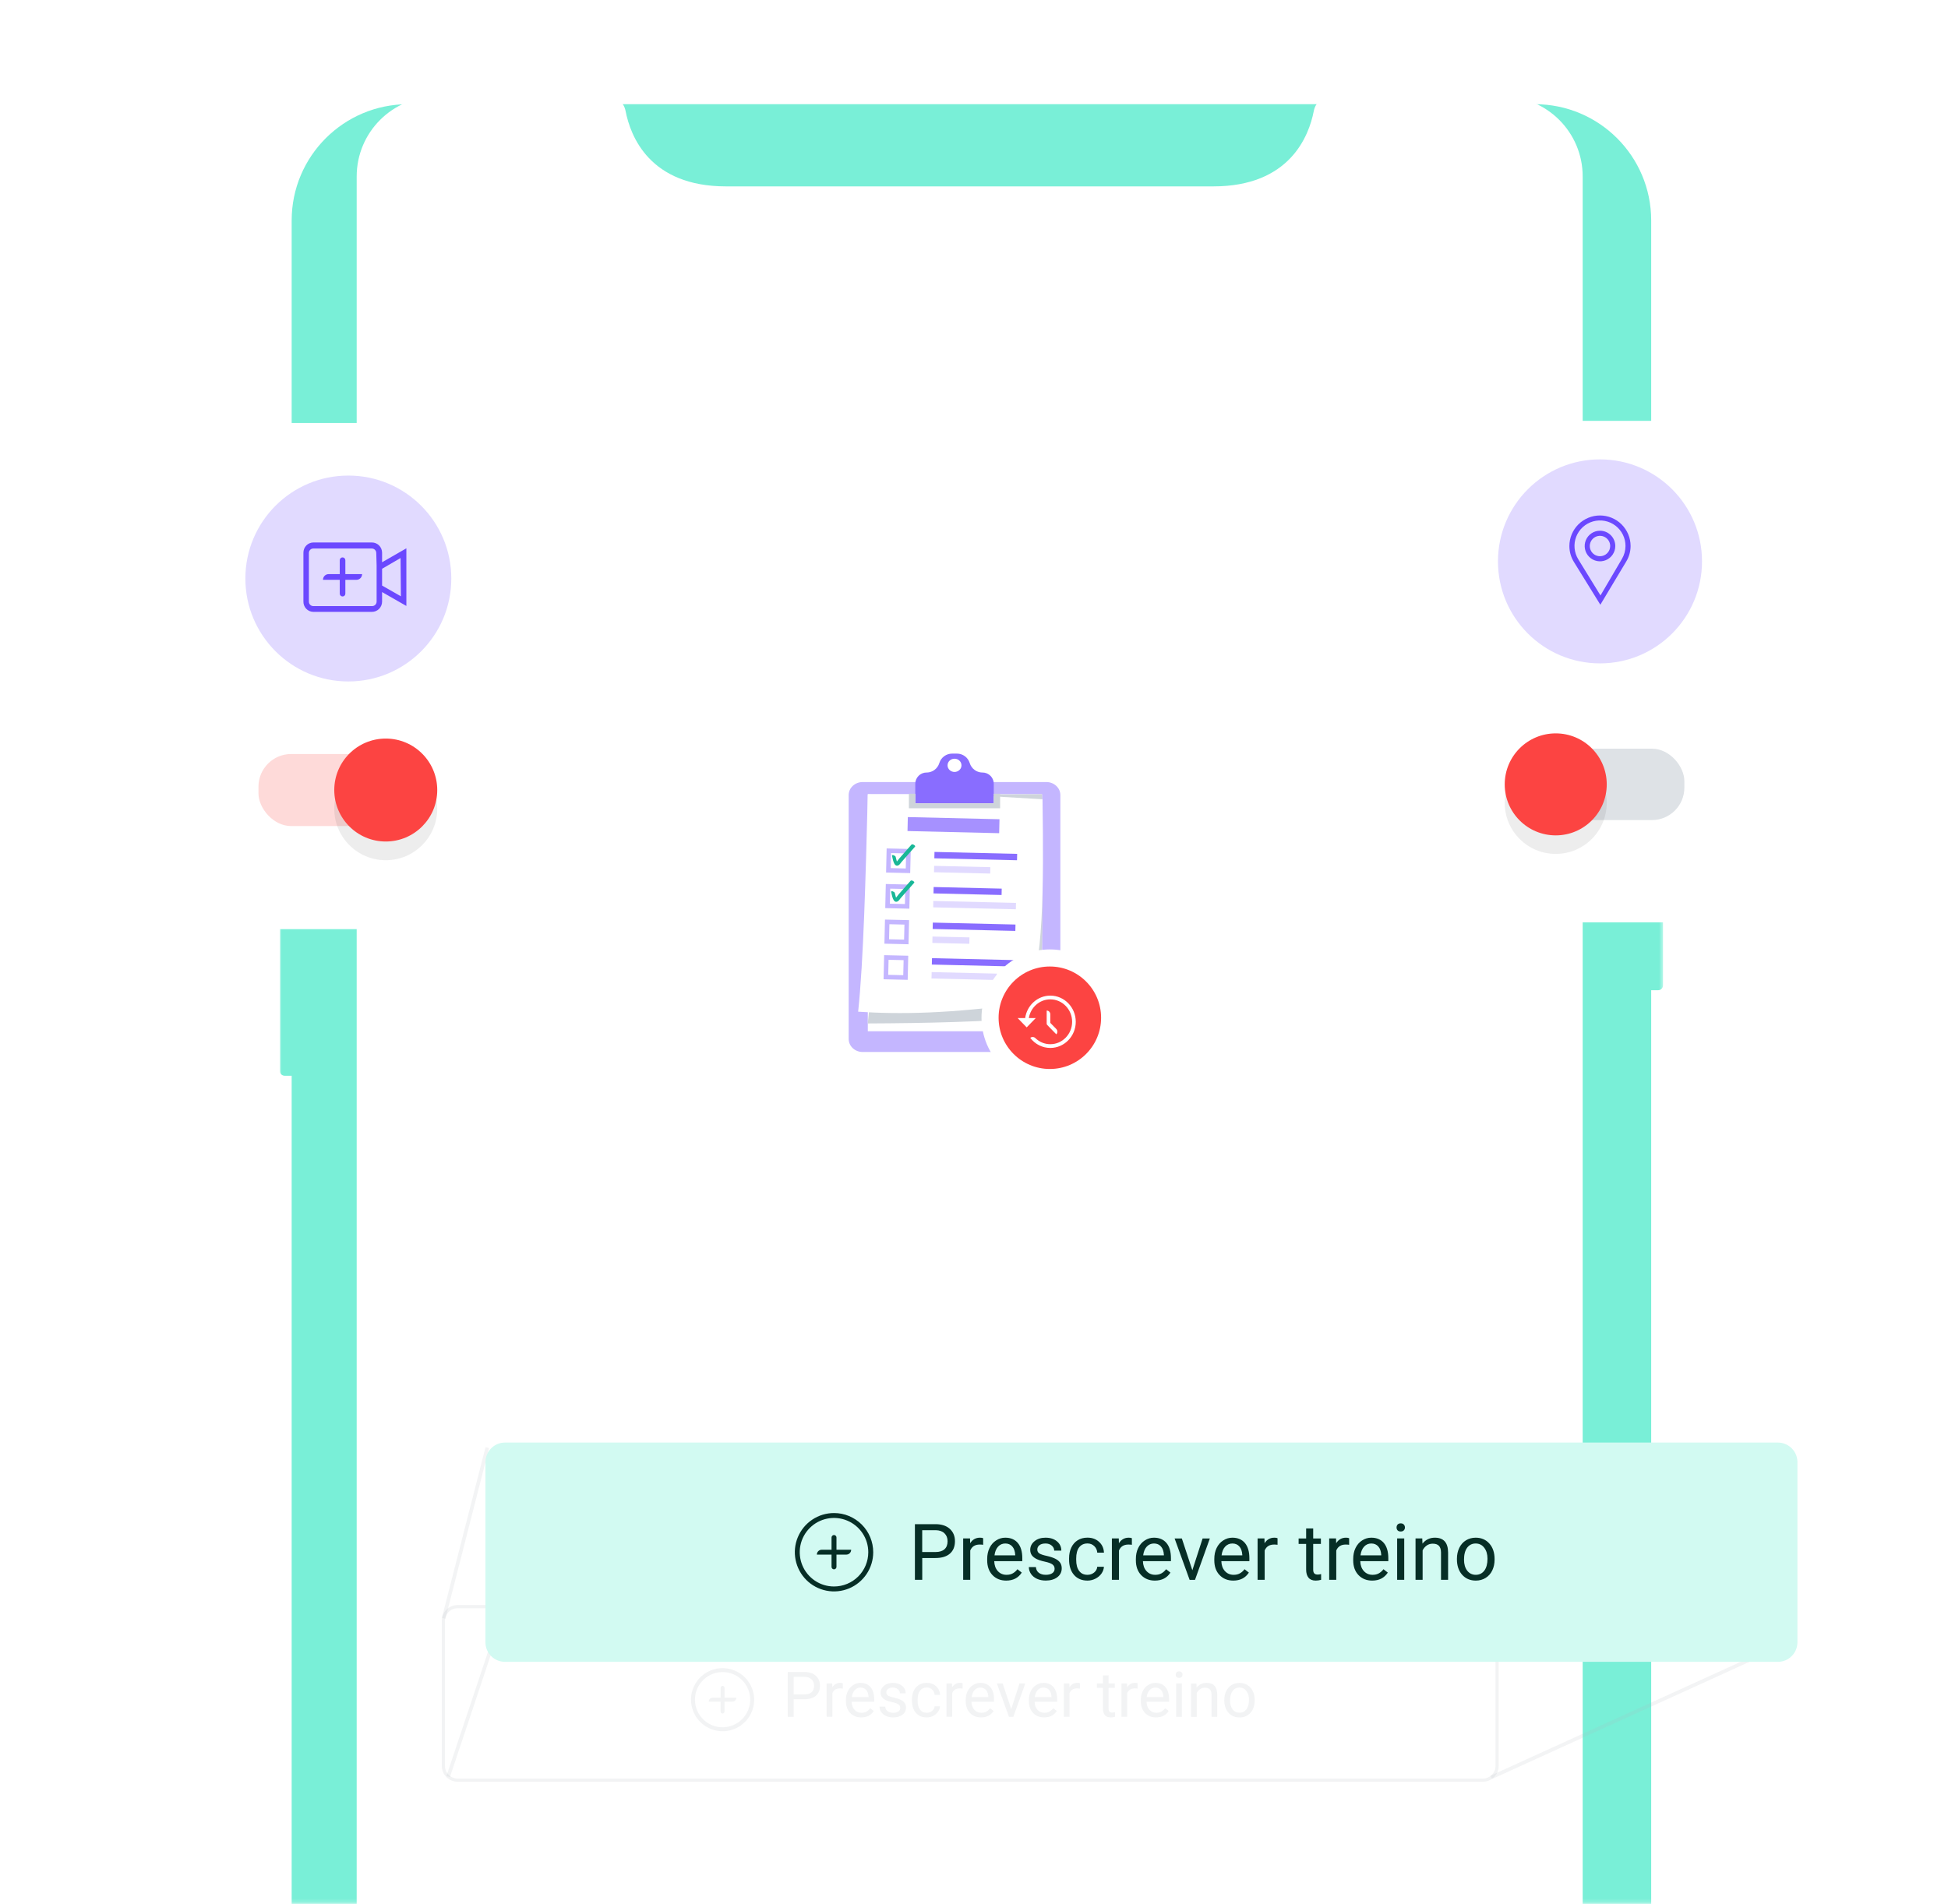<svg width="536" height="524" viewBox="0 0 536 524" fill="none" xmlns="http://www.w3.org/2000/svg">
<mask id="mask0" mask-type="alpha" maskUnits="userSpaceOnUse" x="77" y="0" width="381" height="524">
<rect x="77" width="380.585" height="523.813" fill="#C4C4C4"/>
</mask>
<g mask="url(#mask0)">
<g filter="url(#filter0_d)">
<path fill-rule="evenodd" clip-rule="evenodd" d="M80.253 40.676C80.253 23.003 94.58 8.676 112.253 8.676H422.332C440.005 8.676 454.332 23.003 454.332 40.676V173.217H456.255C456.99 173.217 457.585 173.812 457.585 174.546V251.183C457.585 251.918 456.99 252.513 456.255 252.513H454.332V684.397C454.332 702.07 440.005 716.397 422.332 716.397H112.253C94.58 716.397 80.253 702.07 80.253 684.397V276.058H78.33C77.596 276.058 77.001 275.463 77.001 274.728V223.711C77.001 222.977 77.596 222.382 78.33 222.382H80.253V210.455H78.33C77.596 210.455 77.001 209.86 77.001 209.125V158.108C77.001 157.374 77.596 156.779 78.33 156.779H80.253V129.939H78.33C77.596 129.939 77.001 129.344 77.001 128.61V99.958C77.001 99.223 77.596 98.628 78.33 98.628H80.253V40.676Z" fill="#79EFD7"/>
</g>
<path fill-rule="evenodd" clip-rule="evenodd" d="M98.144 48.557C98.144 36.407 107.994 26.557 120.144 26.557H167.677C169.88 26.557 171.706 28.349 172.122 30.512C173.468 37.498 178.784 51.295 199.777 51.295C214.914 51.295 318.71 51.295 333.847 51.295C354.841 51.295 360.156 37.498 361.502 30.512C361.919 28.349 363.744 26.557 365.947 26.557H413.48C425.631 26.557 435.48 36.407 435.48 48.557V678.493C435.48 690.643 425.631 700.493 413.48 700.493H120.144C107.994 700.493 98.144 690.643 98.144 678.493V48.557Z" fill="white"/>
</g>
<g opacity="0.4">
<path opacity="0.4" d="M125.91 442.16H408.02C410.18 442.16 411.93 443.91 411.93 446.07V486C411.93 488.16 410.18 489.91 408.02 489.91H125.91C123.75 489.91 122 488.16 122 486V446.06C122 443.9 123.75 442.16 125.91 442.16Z" stroke="#ADB5BD" stroke-width="0.868"/>
<path opacity="0.4" d="M218.38 467.65V472.48H216.75V460.14H221.3C222.65 460.14 223.71 460.48 224.47 461.17C225.24 461.86 225.62 462.77 225.62 463.91C225.62 465.11 225.24 466.03 224.49 466.68C223.74 467.32 222.67 467.65 221.28 467.65H218.38ZM218.38 466.32H221.31C222.18 466.32 222.85 466.12 223.31 465.71C223.77 465.3 224 464.7 224 463.93C224 463.2 223.77 462.61 223.31 462.17C222.85 461.73 222.21 461.5 221.4 461.48H218.38V466.32ZM231.89 464.71C231.65 464.67 231.4 464.65 231.12 464.65C230.09 464.65 229.39 465.09 229.03 465.96V472.47H227.46V463.3H228.99L229.02 464.36C229.53 463.54 230.26 463.13 231.21 463.13C231.51 463.13 231.75 463.17 231.9 463.25V464.71H231.89ZM236.97 472.65C235.73 472.65 234.71 472.24 233.93 471.43C233.15 470.61 232.76 469.52 232.76 468.15V467.86C232.76 466.95 232.93 466.14 233.28 465.43C233.63 464.71 234.12 464.15 234.74 463.75C235.37 463.34 236.04 463.14 236.77 463.14C237.96 463.14 238.89 463.53 239.55 464.32C240.21 465.11 240.54 466.23 240.54 467.69V468.34H234.33C234.35 469.24 234.61 469.98 235.12 470.54C235.63 471.09 236.27 471.37 237.05 471.37C237.6 471.37 238.07 471.26 238.46 471.03C238.84 470.8 239.18 470.5 239.47 470.13L240.43 470.88C239.66 472.06 238.51 472.65 236.97 472.65ZM236.78 464.43C236.15 464.43 235.62 464.66 235.19 465.13C234.76 465.59 234.49 466.23 234.39 467.06H238.98V466.94C238.94 466.14 238.72 465.53 238.34 465.09C237.95 464.65 237.44 464.43 236.78 464.43ZM247.71 470.05C247.71 469.63 247.55 469.3 247.23 469.07C246.91 468.83 246.36 468.63 245.56 468.46C244.77 468.29 244.14 468.09 243.67 467.85C243.21 467.61 242.86 467.33 242.63 467C242.41 466.67 242.3 466.28 242.3 465.83C242.3 465.08 242.62 464.44 243.25 463.92C243.89 463.4 244.7 463.14 245.69 463.14C246.73 463.14 247.57 463.41 248.22 463.95C248.87 464.49 249.19 465.17 249.19 466.01H247.61C247.61 465.58 247.43 465.21 247.06 464.9C246.7 464.59 246.24 464.43 245.69 464.43C245.12 464.43 244.67 464.55 244.35 464.8C244.03 465.05 243.87 465.37 243.87 465.77C243.87 466.15 244.02 466.43 244.32 466.63C244.62 466.82 245.16 467.01 245.94 467.18C246.73 467.36 247.36 467.56 247.85 467.81C248.34 468.05 248.7 468.35 248.93 468.69C249.17 469.03 249.29 469.44 249.29 469.94C249.29 470.76 248.96 471.42 248.31 471.91C247.65 472.4 246.8 472.65 245.76 472.65C245.03 472.65 244.38 472.52 243.81 472.26C243.24 472 242.8 471.64 242.48 471.18C242.16 470.71 242 470.21 242 469.66H243.57C243.6 470.19 243.81 470.6 244.2 470.91C244.6 471.22 245.12 471.37 245.76 471.37C246.35 471.37 246.83 471.25 247.19 471.01C247.53 470.77 247.71 470.45 247.71 470.05ZM255 471.37C255.56 471.37 256.05 471.2 256.47 470.86C256.89 470.52 257.12 470.1 257.16 469.59H258.64C258.61 470.12 258.43 470.62 258.1 471.09C257.77 471.56 257.32 471.94 256.76 472.23C256.21 472.51 255.62 472.65 255 472.65C253.75 472.65 252.76 472.23 252.02 471.4C251.29 470.56 250.92 469.42 250.92 467.97V467.71C250.92 466.82 251.08 466.02 251.41 465.33C251.74 464.63 252.21 464.1 252.82 463.71C253.44 463.33 254.16 463.13 255 463.13C256.03 463.13 256.88 463.44 257.56 464.05C258.24 464.67 258.61 465.47 258.65 466.45H257.17C257.12 465.86 256.9 465.37 256.49 464.99C256.09 464.61 255.59 464.41 255 464.41C254.2 464.41 253.58 464.7 253.14 465.27C252.71 465.84 252.49 466.67 252.49 467.75V468.05C252.49 469.11 252.71 469.92 253.14 470.49C253.57 471.08 254.2 471.37 255 471.37ZM264.85 464.71C264.61 464.67 264.36 464.65 264.08 464.65C263.05 464.65 262.35 465.09 261.99 465.96V472.47H260.42V463.3H261.95L261.98 464.36C262.49 463.54 263.22 463.13 264.17 463.13C264.48 463.13 264.71 463.17 264.87 463.25V464.71H264.85ZM269.93 472.65C268.69 472.65 267.67 472.24 266.89 471.43C266.11 470.61 265.72 469.52 265.72 468.15V467.86C265.72 466.95 265.89 466.14 266.24 465.43C266.59 464.71 267.08 464.15 267.7 463.75C268.33 463.34 269.01 463.14 269.74 463.14C270.93 463.14 271.86 463.53 272.52 464.32C273.18 465.11 273.51 466.23 273.51 467.69V468.34H267.3C267.32 469.24 267.59 469.98 268.09 470.54C268.6 471.09 269.24 471.37 270.02 471.37C270.57 471.37 271.04 471.26 271.43 471.03C271.82 470.8 272.15 470.5 272.44 470.13L273.4 470.88C272.62 472.06 271.47 472.65 269.93 472.65ZM269.74 464.43C269.11 464.43 268.57 464.66 268.15 465.13C267.72 465.59 267.46 466.23 267.35 467.06H271.95V466.94C271.9 466.14 271.69 465.53 271.3 465.09C270.91 464.65 270.39 464.43 269.74 464.43ZM278.24 470.35L280.51 463.31H282.11L278.82 472.48H277.62L274.3 463.31H275.9L278.24 470.35ZM287.31 472.65C286.07 472.65 285.05 472.24 284.27 471.43C283.49 470.61 283.1 469.52 283.1 468.15V467.86C283.1 466.95 283.27 466.14 283.62 465.43C283.97 464.71 284.46 464.15 285.08 463.75C285.71 463.34 286.39 463.14 287.11 463.14C288.3 463.14 289.23 463.53 289.89 464.32C290.55 465.11 290.88 466.23 290.88 467.69V468.34H284.67C284.69 469.24 284.96 469.98 285.46 470.54C285.97 471.09 286.61 471.37 287.39 471.37C287.94 471.37 288.41 471.26 288.8 471.03C289.18 470.8 289.52 470.5 289.81 470.13L290.77 470.88C290 472.06 288.85 472.65 287.31 472.65ZM287.11 464.43C286.48 464.43 285.95 464.66 285.52 465.13C285.09 465.59 284.83 466.23 284.72 467.06H289.32V466.94C289.28 466.14 289.06 465.53 288.68 465.09C288.29 464.65 287.77 464.43 287.11 464.43ZM297.14 464.71C296.9 464.67 296.64 464.65 296.37 464.65C295.34 464.65 294.64 465.09 294.28 465.96V472.47H292.71V463.3H294.23L294.26 464.36C294.77 463.54 295.5 463.13 296.45 463.13C296.76 463.13 296.99 463.17 297.15 463.25V464.71H297.14ZM305.03 461.09V463.31H306.74V464.52H305.03V470.21C305.03 470.58 305.11 470.86 305.26 471.04C305.41 471.22 305.67 471.31 306.04 471.31C306.22 471.31 306.47 471.28 306.79 471.21V472.48C306.38 472.59 305.98 472.65 305.59 472.65C304.89 472.65 304.36 472.44 304.01 472.01C303.65 471.59 303.48 470.98 303.48 470.2V464.51H301.81V463.3H303.48V461.08H305.03V461.09ZM313.01 464.71C312.77 464.67 312.52 464.65 312.24 464.65C311.21 464.65 310.51 465.09 310.15 465.96V472.47H308.58V463.3H310.11L310.13 464.36C310.64 463.54 311.37 463.13 312.32 463.13C312.63 463.13 312.86 463.17 313.02 463.25V464.71H313.01ZM318.1 472.65C316.86 472.65 315.85 472.24 315.07 471.43C314.29 470.61 313.9 469.52 313.9 468.15V467.86C313.9 466.95 314.07 466.14 314.42 465.43C314.77 464.71 315.26 464.15 315.88 463.75C316.51 463.34 317.19 463.14 317.91 463.14C319.1 463.14 320.03 463.53 320.69 464.32C321.35 465.11 321.68 466.23 321.68 467.69V468.34H315.47C315.49 469.24 315.76 469.98 316.26 470.54C316.77 471.09 317.41 471.37 318.19 471.37C318.74 471.37 319.21 471.26 319.6 471.03C319.98 470.8 320.32 470.5 320.61 470.13L321.57 470.88C320.79 472.06 319.63 472.65 318.1 472.65ZM317.9 464.43C317.27 464.43 316.74 464.66 316.31 465.13C315.88 465.59 315.61 466.23 315.51 467.06H320.1V466.94C320.06 466.14 319.84 465.53 319.46 465.09C319.08 464.65 318.56 464.43 317.9 464.43ZM325.2 472.48H323.63V463.31H325.2V472.48ZM323.51 460.87C323.51 460.62 323.59 460.4 323.74 460.23C323.9 460.05 324.13 459.97 324.44 459.97C324.75 459.97 324.98 460.06 325.14 460.23C325.3 460.41 325.38 460.62 325.38 460.87C325.38 461.12 325.3 461.34 325.14 461.51C324.98 461.68 324.75 461.76 324.44 461.76C324.13 461.76 323.9 461.68 323.74 461.51C323.58 461.34 323.51 461.13 323.51 460.87ZM329.2 463.31L329.25 464.46C329.95 463.58 330.87 463.14 332 463.14C333.94 463.14 334.92 464.23 334.93 466.42V472.48H333.36V466.41C333.35 465.75 333.2 465.26 332.9 464.94C332.61 464.62 332.15 464.47 331.52 464.47C331.01 464.47 330.56 464.61 330.18 464.88C329.8 465.15 329.5 465.51 329.28 465.95V472.49H327.71V463.32H329.2V463.31ZM336.88 467.81C336.88 466.91 337.05 466.1 337.4 465.39C337.76 464.67 338.25 464.12 338.88 463.73C339.51 463.34 340.23 463.15 341.04 463.15C342.29 463.15 343.3 463.58 344.07 464.45C344.84 465.31 345.23 466.46 345.23 467.9V468.01C345.23 468.9 345.06 469.71 344.71 470.42C344.37 471.13 343.88 471.68 343.24 472.07C342.61 472.47 341.88 472.66 341.05 472.66C339.81 472.66 338.8 472.23 338.02 471.36C337.25 470.49 336.87 469.35 336.87 467.93V467.81H336.88ZM338.46 467.99C338.46 469.01 338.69 469.82 339.16 470.44C339.63 471.06 340.27 471.36 341.06 471.36C341.86 471.36 342.49 471.05 342.96 470.43C343.43 469.8 343.66 468.93 343.66 467.8C343.66 466.79 343.42 465.98 342.94 465.36C342.47 464.73 341.83 464.42 341.04 464.42C340.27 464.42 339.64 464.73 339.17 465.34C338.7 465.97 338.46 466.85 338.46 467.99Z" fill="#ADB5BD"/>
<path opacity="0.4" fill-rule="evenodd" clip-rule="evenodd" d="M198.82 459.08C197.1 459.08 195.43 459.59 194 460.54C192.57 461.49 191.46 462.85 190.8 464.44C190.14 466.03 189.97 467.77 190.31 469.46C190.65 471.15 191.47 472.69 192.69 473.9C193.9 475.11 195.45 475.94 197.13 476.28C198.81 476.62 200.56 476.44 202.15 475.79C203.74 475.13 205.09 474.02 206.05 472.59C207 471.16 207.51 469.48 207.51 467.77C207.51 466.63 207.29 465.5 206.85 464.45C206.41 463.4 205.77 462.44 204.97 461.63C204.16 460.82 203.21 460.18 202.15 459.75C201.09 459.3 199.96 459.08 198.82 459.08ZM198.82 475.36C197.32 475.36 195.85 474.91 194.6 474.08C193.35 473.25 192.38 472.06 191.8 470.67C191.23 469.28 191.07 467.75 191.37 466.28C191.66 464.81 192.39 463.45 193.45 462.39C194.51 461.33 195.87 460.6 197.34 460.31C198.81 460.02 200.34 460.17 201.73 460.74C203.12 461.32 204.3 462.29 205.14 463.54C205.97 464.79 206.42 466.26 206.42 467.76C206.42 469.77 205.62 471.71 204.19 473.13C202.77 474.56 200.84 475.36 198.82 475.36Z" fill="#ADB5BD"/>
<path opacity="0.4" fill-rule="evenodd" clip-rule="evenodd" d="M199.36 467.22V464.5C199.36 464.36 199.3 464.22 199.2 464.12C199.1 464.02 198.96 463.96 198.82 463.96C198.68 463.96 198.54 464.02 198.44 464.12C198.34 464.22 198.28 464.36 198.28 464.5V467.22H196.1C195.81 467.22 195.54 467.33 195.33 467.54C195.13 467.74 195.01 468.02 195.01 468.31H198.27V471.03C198.27 471.17 198.33 471.31 198.43 471.41C198.53 471.51 198.67 471.57 198.81 471.57C198.95 471.57 199.09 471.51 199.19 471.41C199.29 471.31 199.35 471.17 199.35 471.03V468.3H201.52C201.81 468.3 202.08 468.19 202.29 467.98C202.5 467.77 202.61 467.5 202.61 467.21H199.36V467.22Z" fill="#ADB5BD"/>
</g>
<path opacity="0.15" d="M134.08 398.39L122.07 445.37" stroke="#ADB5BD"/>
<path opacity="0.15" d="M135.61 452.17L123.32 488.91" stroke="#ADB5BD"/>
<path opacity="0.15" d="M492.01 451.95L410.33 489.14" stroke="#ADB5BD"/>
<g filter="url(#filter1_d)">
<path d="M138.96 393H489.18C492.16 393 494.57 395.41 494.57 398.39V447.96C494.57 450.94 492.16 453.35 489.18 453.35H138.96C135.98 453.35 133.57 450.94 133.57 447.96V398.39C133.58 395.41 135.99 393 138.96 393Z" fill="#D2FAF2"/>
<path d="M253.76 424.78V430.78H251.74V415.46H257.39C259.07 415.46 260.38 415.89 261.33 416.74C262.28 417.6 262.76 418.73 262.76 420.14C262.76 421.63 262.29 422.77 261.36 423.58C260.43 424.38 259.11 424.78 257.37 424.78H253.76ZM253.76 423.13H257.39C258.47 423.13 259.3 422.88 259.87 422.37C260.45 421.86 260.73 421.12 260.73 420.16C260.73 419.25 260.44 418.52 259.87 417.97C259.3 417.42 258.51 417.14 257.5 417.12H253.75V423.13H253.76ZM270.53 421.14C270.24 421.09 269.92 421.07 269.57 421.07C268.29 421.07 267.43 421.61 266.97 422.7V430.78H265.02V419.39H266.91L266.94 420.71C267.58 419.69 268.48 419.18 269.66 419.18C270.04 419.18 270.33 419.23 270.52 419.33V421.14H270.53ZM276.85 430.99C275.31 430.99 274.05 430.48 273.08 429.47C272.11 428.45 271.63 427.1 271.63 425.4V425.04C271.63 423.91 271.84 422.9 272.27 422.02C272.7 421.13 273.31 420.43 274.08 419.94C274.86 419.43 275.7 419.18 276.61 419.18C278.09 419.18 279.24 419.67 280.06 420.64C280.88 421.62 281.29 423.01 281.29 424.83V425.64H273.57C273.6 426.76 273.92 427.67 274.55 428.37C275.18 429.06 275.98 429.4 276.95 429.4C277.64 429.4 278.22 429.26 278.7 428.98C279.18 428.7 279.59 428.33 279.95 427.86L281.14 428.79C280.19 430.26 278.76 430.99 276.85 430.99ZM276.61 420.78C275.82 420.78 275.16 421.07 274.63 421.64C274.1 422.21 273.77 423.01 273.64 424.04H279.34V423.9C279.28 422.91 279.02 422.15 278.54 421.61C278.06 421.06 277.42 420.78 276.61 420.78ZM290.18 427.76C290.18 427.23 289.98 426.83 289.58 426.54C289.19 426.25 288.5 425.99 287.51 425.78C286.53 425.57 285.75 425.32 285.16 425.02C284.59 424.73 284.16 424.37 283.88 423.97C283.61 423.56 283.47 423.08 283.47 422.52C283.47 421.59 283.86 420.8 284.65 420.15C285.44 419.5 286.45 419.18 287.68 419.18C288.97 419.18 290.02 419.51 290.82 420.18C291.63 420.85 292.03 421.7 292.03 422.74H290.07C290.07 422.21 289.84 421.75 289.39 421.36C288.94 420.97 288.37 420.78 287.68 420.78C286.97 420.78 286.42 420.93 286.02 421.24C285.62 421.55 285.42 421.95 285.42 422.45C285.42 422.92 285.61 423.27 285.98 423.51C286.35 423.75 287.02 423.98 287.99 424.19C288.97 424.41 289.75 424.67 290.36 424.97C290.96 425.27 291.41 425.64 291.7 426.06C291.99 426.48 292.14 427 292.14 427.61C292.14 428.63 291.73 429.44 290.92 430.06C290.11 430.67 289.05 430.98 287.75 430.98C286.84 430.98 286.03 430.82 285.33 430.5C284.63 430.18 284.08 429.73 283.68 429.15C283.29 428.57 283.09 427.94 283.09 427.27H285.04C285.08 427.92 285.33 428.44 285.82 428.83C286.31 429.21 286.96 429.4 287.76 429.4C288.5 429.4 289.09 429.25 289.53 428.96C289.96 428.66 290.18 428.26 290.18 427.76ZM299.23 429.4C299.92 429.4 300.53 429.19 301.05 428.77C301.57 428.35 301.86 427.82 301.91 427.19H303.75C303.71 427.84 303.49 428.46 303.08 429.05C302.67 429.64 302.11 430.11 301.42 430.46C300.73 430.81 300 430.99 299.23 430.99C297.68 430.99 296.44 430.47 295.53 429.44C294.62 428.4 294.16 426.98 294.16 425.19V424.86C294.16 423.75 294.36 422.77 294.77 421.9C295.18 421.04 295.76 420.37 296.52 419.89C297.28 419.41 298.19 419.17 299.22 419.17C300.5 419.17 301.56 419.55 302.4 420.32C303.25 421.08 303.7 422.08 303.76 423.3H301.92C301.86 422.56 301.58 421.96 301.08 421.49C300.58 421.01 299.96 420.77 299.23 420.77C298.24 420.77 297.47 421.13 296.93 421.84C296.39 422.55 296.12 423.58 296.12 424.92V425.29C296.12 426.6 296.39 427.61 296.93 428.32C297.46 429.05 298.23 429.4 299.23 429.4ZM311.45 421.14C311.15 421.09 310.84 421.07 310.49 421.07C309.21 421.07 308.35 421.61 307.89 422.7V430.78H305.94V419.39H307.84L307.87 420.71C308.51 419.69 309.41 419.18 310.58 419.18C310.96 419.18 311.25 419.23 311.44 419.33V421.14H311.45ZM317.76 430.99C316.22 430.99 314.96 430.48 313.99 429.47C313.02 428.45 312.54 427.1 312.54 425.4V425.04C312.54 423.91 312.75 422.9 313.18 422.02C313.61 421.13 314.22 420.43 314.99 419.94C315.77 419.43 316.61 419.18 317.51 419.18C318.99 419.18 320.14 419.67 320.96 420.64C321.78 421.62 322.19 423.01 322.19 424.83V425.64H314.48C314.51 426.76 314.83 427.67 315.46 428.37C316.09 429.06 316.89 429.4 317.86 429.4C318.55 429.4 319.13 429.26 319.61 428.98C320.09 428.7 320.5 428.33 320.86 427.86L322.05 428.79C321.1 430.26 319.67 430.99 317.76 430.99ZM317.52 420.78C316.73 420.78 316.08 421.07 315.54 421.64C315.01 422.21 314.68 423.01 314.55 424.04H320.25V423.9C320.19 422.91 319.93 422.15 319.45 421.61C318.98 421.06 318.33 420.78 317.52 420.78ZM328.08 428.14L330.9 419.4H332.89L328.81 430.79H327.33L323.2 419.4H325.19L328.08 428.14ZM339.34 430.99C337.8 430.99 336.54 430.48 335.57 429.47C334.6 428.45 334.12 427.1 334.12 425.4V425.04C334.12 423.91 334.33 422.9 334.76 422.02C335.19 421.13 335.8 420.43 336.57 419.94C337.35 419.43 338.19 419.18 339.09 419.18C340.57 419.18 341.72 419.67 342.54 420.64C343.36 421.62 343.77 423.01 343.77 424.83V425.64H336.06C336.09 426.76 336.41 427.67 337.04 428.37C337.67 429.06 338.47 429.4 339.44 429.4C340.13 429.4 340.71 429.26 341.19 428.98C341.67 428.7 342.08 428.33 342.44 427.86L343.63 428.79C342.68 430.26 341.24 430.99 339.34 430.99ZM339.09 420.78C338.31 420.78 337.65 421.07 337.11 421.64C336.58 422.21 336.25 423.01 336.12 424.04H341.82V423.9C341.76 422.91 341.5 422.15 341.02 421.61C340.55 421.06 339.91 420.78 339.09 420.78ZM351.54 421.14C351.24 421.09 350.93 421.07 350.58 421.07C349.3 421.07 348.44 421.61 347.98 422.7V430.78H346.03V419.39H347.92L347.95 420.71C348.59 419.69 349.49 419.18 350.66 419.18C351.04 419.18 351.33 419.23 351.52 419.33V421.14H351.54ZM361.33 416.64V419.4H363.45V420.9H361.33V427.96C361.33 428.42 361.42 428.76 361.61 428.99C361.8 429.21 362.12 429.33 362.58 429.33C362.8 429.33 363.11 429.29 363.51 429.2V430.78C363 430.92 362.5 430.99 362.02 430.99C361.15 430.99 360.49 430.73 360.05 430.2C359.61 429.67 359.39 428.93 359.39 427.96V420.9H357.32V419.4H359.39V416.64H361.33ZM371.24 421.14C370.94 421.09 370.63 421.07 370.28 421.07C369 421.07 368.14 421.61 367.68 422.7V430.78H365.73V419.39H367.62L367.65 420.71C368.29 419.69 369.19 419.18 370.36 419.18C370.74 419.18 371.03 419.23 371.22 419.33V421.14H371.24ZM377.56 430.99C376.02 430.99 374.76 430.48 373.79 429.47C372.82 428.45 372.34 427.1 372.34 425.4V425.04C372.34 423.91 372.55 422.9 372.98 422.02C373.41 421.13 374.02 420.43 374.79 419.94C375.57 419.43 376.41 419.18 377.32 419.18C378.8 419.18 379.95 419.67 380.77 420.64C381.59 421.62 382 423.01 382 424.83V425.64H374.29C374.32 426.76 374.64 427.67 375.27 428.37C375.9 429.06 376.7 429.4 377.67 429.4C378.36 429.4 378.94 429.26 379.42 428.98C379.9 428.7 380.32 428.33 380.67 427.86L381.86 428.79C380.9 430.26 379.46 430.99 377.56 430.99ZM377.32 420.78C376.53 420.78 375.87 421.07 375.34 421.64C374.81 422.21 374.48 423.01 374.35 424.04H380.05V423.9C379.99 422.91 379.73 422.15 379.25 421.61C378.77 421.06 378.13 420.78 377.32 420.78ZM386.38 430.78H384.43V419.39H386.38V430.78ZM384.27 416.37C384.27 416.05 384.37 415.79 384.55 415.57C384.75 415.35 385.03 415.24 385.41 415.24C385.79 415.24 386.08 415.35 386.27 415.57C386.47 415.79 386.57 416.05 386.57 416.37C386.57 416.69 386.47 416.95 386.27 417.16C386.07 417.37 385.79 417.48 385.41 417.48C385.03 417.48 384.74 417.37 384.55 417.16C384.37 416.95 384.27 416.69 384.27 416.37ZM391.34 419.39L391.4 420.82C392.27 419.73 393.41 419.18 394.81 419.18C397.22 419.18 398.43 420.54 398.45 423.25V430.77H396.5V423.24C396.49 422.42 396.3 421.81 395.93 421.42C395.57 421.03 394.99 420.83 394.22 420.83C393.59 420.83 393.03 421 392.56 421.34C392.08 421.68 391.71 422.12 391.44 422.67V430.78H389.49V419.39H391.34ZM400.88 424.98C400.88 423.86 401.1 422.86 401.53 421.97C401.97 421.08 402.58 420.39 403.36 419.91C404.15 419.43 405.04 419.18 406.04 419.18C407.59 419.18 408.84 419.72 409.8 420.79C410.76 421.86 411.24 423.29 411.24 425.07V425.21C411.24 426.32 411.03 427.31 410.6 428.2C410.18 429.08 409.57 429.76 408.78 430.25C407.99 430.74 407.09 430.99 406.07 430.99C404.53 430.99 403.27 430.45 402.31 429.38C401.36 428.31 400.88 426.89 400.88 425.12V424.98ZM402.83 425.21C402.83 426.47 403.12 427.49 403.7 428.25C404.29 429.01 405.08 429.4 406.06 429.4C407.05 429.4 407.83 429.01 408.42 428.24C409 427.46 409.29 426.37 409.29 424.98C409.29 423.73 408.99 422.72 408.39 421.95C407.8 421.17 407.01 420.78 406.03 420.78C405.07 420.78 404.29 421.16 403.7 421.93C403.13 422.7 402.83 423.79 402.83 425.21Z" fill="#062E26"/>
<path fill-rule="evenodd" clip-rule="evenodd" d="M229.48 412.4C227.35 412.4 225.26 413.03 223.49 414.22C221.72 415.4 220.34 417.09 219.52 419.06C218.7 421.03 218.49 423.2 218.91 425.29C219.33 427.38 220.35 429.3 221.86 430.81C223.37 432.32 225.29 433.34 227.38 433.76C229.47 434.18 231.64 433.96 233.61 433.15C235.58 432.33 237.26 430.95 238.45 429.18C239.63 427.41 240.27 425.32 240.27 423.19C240.27 421.77 239.99 420.37 239.45 419.06C238.91 417.75 238.11 416.56 237.11 415.56C236.11 414.56 234.92 413.77 233.61 413.22C232.3 412.67 230.9 412.4 229.48 412.4ZM229.48 432.61C227.61 432.61 225.79 432.06 224.24 431.02C222.69 429.98 221.48 428.51 220.77 426.79C220.06 425.07 219.87 423.17 220.23 421.34C220.59 419.51 221.49 417.83 222.81 416.51C224.13 415.19 225.81 414.29 227.64 413.93C229.47 413.57 231.37 413.75 233.09 414.47C234.81 415.18 236.29 416.39 237.32 417.94C238.36 419.49 238.91 421.31 238.91 423.18C238.91 425.68 237.92 428.08 236.15 429.85C234.39 431.61 231.99 432.61 229.48 432.61Z" fill="#062E26"/>
<path fill-rule="evenodd" clip-rule="evenodd" d="M230.16 422.5V419.13C230.16 418.95 230.09 418.78 229.96 418.65C229.83 418.52 229.66 418.45 229.48 418.45C229.3 418.45 229.13 418.52 229 418.65C228.87 418.78 228.8 418.95 228.8 419.13V422.5H226.1C225.74 422.5 225.4 422.64 225.15 422.89C224.9 423.14 224.76 423.48 224.76 423.84H228.8V427.21C228.8 427.39 228.87 427.56 229 427.69C229.13 427.82 229.3 427.89 229.48 427.89C229.66 427.89 229.83 427.82 229.96 427.69C230.09 427.56 230.16 427.39 230.16 427.21V423.84H232.86C233.22 423.84 233.56 423.7 233.81 423.45C234.06 423.2 234.2 422.86 234.2 422.5H230.16Z" fill="#062E26"/>
</g>
<g filter="url(#filter2_d)">
<rect x="30" y="112.406" width="131.695" height="139.307" rx="6.433" fill="white"/>
</g>
<rect x="71.116" y="207.508" width="48.164" height="19.832" rx="9.006" fill="#FEDAD9"/>
<g filter="url(#filter3_ddd)">
<path fill-rule="evenodd" clip-rule="evenodd" d="M106.143 231.589C113.966 231.589 120.309 225.247 120.309 217.424C120.309 209.6 113.966 203.258 106.143 203.258C98.319 203.258 91.977 209.6 91.977 217.424C91.977 225.247 98.319 231.589 106.143 231.589Z" fill="#212121" fill-opacity="0.08"/>
</g>
<path fill-rule="evenodd" clip-rule="evenodd" d="M106.143 231.589C113.966 231.589 120.309 225.247 120.309 217.424C120.309 209.6 113.966 203.258 106.143 203.258C98.319 203.258 91.977 209.6 91.977 217.424C91.977 225.247 98.319 231.589 106.143 231.589Z" fill="#FC4442"/>
<g filter="url(#filter4_d)">
<circle cx="95.847" cy="155.591" r="28.332" fill="#E1DAFF"/>
<path d="M95.025 150.563C95.025 150.356 94.943 150.157 94.799 150.01C94.654 149.863 94.458 149.781 94.253 149.781C94.048 149.781 93.852 149.863 93.707 150.01C93.562 150.157 93.481 150.356 93.481 150.563V154.382H90.413C90.004 154.382 89.611 154.547 89.322 154.84C89.032 155.134 88.87 155.532 88.87 155.948H93.481V159.766C93.486 159.97 93.57 160.165 93.714 160.307C93.858 160.45 94.052 160.53 94.253 160.53C94.353 160.532 94.453 160.514 94.547 160.477C94.64 160.44 94.726 160.384 94.798 160.313C94.87 160.242 94.927 160.157 94.966 160.063C95.005 159.969 95.025 159.868 95.025 159.766V155.948H98.093C98.502 155.948 98.895 155.783 99.184 155.489C99.474 155.195 99.636 154.797 99.636 154.382H95.025V150.563Z" fill="#6B48FF"/>
<path d="M105.133 151.117V148.501C105.133 148.129 105.06 147.76 104.919 147.415C104.778 147.071 104.571 146.759 104.311 146.496C104.05 146.234 103.741 146.026 103.4 145.885C103.06 145.744 102.696 145.673 102.328 145.675H86.178C85.452 145.691 84.762 145.996 84.258 146.526C83.754 147.055 83.476 147.765 83.486 148.501V161.866C83.471 162.237 83.529 162.607 83.657 162.955C83.785 163.303 83.98 163.621 84.231 163.891C84.481 164.162 84.783 164.379 85.117 164.529C85.451 164.68 85.812 164.761 86.178 164.768H102.328C102.696 164.771 103.06 164.7 103.4 164.559C103.741 164.418 104.05 164.21 104.311 163.948C104.571 163.685 104.778 163.373 104.919 163.028C105.06 162.684 105.133 162.315 105.133 161.943V159.327L111.815 163.145V147.279L105.133 151.117ZM103.627 151.976V161.943C103.627 162.268 103.501 162.581 103.276 162.813C103.05 163.046 102.744 163.179 102.423 163.184H86.178C86.02 163.181 85.864 163.147 85.718 163.083C85.573 163.02 85.442 162.928 85.332 162.812C85.222 162.697 85.135 162.561 85.076 162.412C85.018 162.262 84.99 162.103 84.992 161.943V148.578C84.99 148.417 85.018 148.258 85.076 148.109C85.135 147.959 85.222 147.823 85.332 147.708C85.442 147.593 85.573 147.501 85.718 147.437C85.864 147.373 86.02 147.339 86.178 147.337H102.328C102.65 147.342 102.956 147.475 103.181 147.707C103.407 147.939 103.533 148.252 103.533 148.578L103.627 151.976ZM110.31 160.492L105.133 157.532V152.912L110.215 149.952L110.31 160.492Z" fill="#6B48FF"/>
</g>
<g filter="url(#filter5_d)">
<rect x="375" y="111.812" width="130.487" height="138.029" rx="6.374" fill="white"/>
</g>
<rect x="415.738" y="206.041" width="47.722" height="19.65" rx="8.923" fill="#DEE2E6"/>
<g filter="url(#filter6_ddd)">
<path fill-rule="evenodd" clip-rule="evenodd" d="M428.066 229.902C435.818 229.902 442.102 223.618 442.102 215.866C442.102 208.114 435.818 201.83 428.066 201.83C420.314 201.83 414.03 208.114 414.03 215.866C414.03 223.618 420.314 229.902 428.066 229.902Z" fill="#212121" fill-opacity="0.08"/>
</g>
<path fill-rule="evenodd" clip-rule="evenodd" d="M428.066 229.902C435.818 229.902 442.102 223.618 442.102 215.866C442.102 208.114 435.818 201.83 428.066 201.83C420.314 201.83 414.03 208.114 414.03 215.866C414.03 223.618 420.314 229.902 428.066 229.902Z" fill="#FC4442"/>
<g filter="url(#filter7_d)">
<circle cx="440.244" cy="150.909" r="28.072" fill="#E1DAFF"/>
<path d="M440.243 138.276C438.01 138.276 435.868 139.163 434.288 140.742C432.709 142.32 431.822 144.461 431.822 146.693C431.82 148.251 432.258 149.777 433.085 151.098L440.341 162.839L447.443 150.986C448.24 149.69 448.663 148.2 448.665 146.679C448.661 144.449 447.772 142.312 446.193 140.737C444.614 139.161 442.474 138.276 440.243 138.276ZM446.264 150.256L440.383 160.286L434.278 150.354C433.705 149.431 433.355 148.388 433.255 147.307C433.155 146.226 433.307 145.136 433.7 144.123C434.093 143.111 434.716 142.203 435.519 141.472C436.323 140.742 437.285 140.207 438.331 139.911C439.376 139.615 440.476 139.566 441.544 139.767C442.611 139.968 443.618 140.415 444.483 141.071C445.349 141.727 446.051 142.575 446.533 143.548C447.015 144.521 447.264 145.593 447.261 146.679C447.256 147.939 446.912 149.175 446.264 150.256Z" fill="#6B48FF"/>
<path d="M440.243 142.473C439.41 142.473 438.596 142.72 437.904 143.183C437.211 143.646 436.672 144.303 436.353 145.073C436.034 145.842 435.951 146.689 436.113 147.506C436.276 148.322 436.677 149.073 437.266 149.661C437.854 150.25 438.605 150.651 439.422 150.814C440.238 150.976 441.085 150.893 441.854 150.574C442.624 150.256 443.281 149.716 443.744 149.023C444.207 148.331 444.454 147.517 444.454 146.684C444.454 145.567 444.01 144.496 443.22 143.707C442.431 142.917 441.36 142.473 440.243 142.473ZM440.243 149.491C439.688 149.491 439.145 149.327 438.683 149.018C438.222 148.71 437.862 148.271 437.65 147.758C437.437 147.245 437.381 146.681 437.49 146.136C437.598 145.592 437.865 145.092 438.258 144.699C438.651 144.306 439.151 144.039 439.695 143.931C440.24 143.822 440.804 143.878 441.317 144.091C441.83 144.303 442.269 144.663 442.577 145.124C442.886 145.586 443.05 146.129 443.05 146.684C443.05 147.429 442.754 148.143 442.228 148.669C441.702 149.195 440.988 149.491 440.243 149.491Z" fill="#6B48FF"/>
</g>
<g filter="url(#filter8_d)">
<rect x="203" y="181.78" width="130.487" height="138.029" rx="6.374" fill="white"/>
</g>
<path d="M287.907 289.518H237.371C235.242 289.518 233.516 287.912 233.516 285.933V218.808C233.516 216.829 235.242 215.224 237.371 215.224H287.907C290.035 215.224 291.762 216.829 291.762 218.808V285.933C291.762 287.915 290.035 289.518 287.907 289.518Z" fill="#C4B6FF"/>
<path d="M286.72 218.575H238.779V283.804H286.72V218.575Z" fill="white"/>
<path d="M286.721 218.575C286.735 243.416 287.613 273.374 284.561 280.009C271.126 281.205 255.393 281.59 238.776 281.661L245.093 218.769L286.721 218.575Z" fill="#CED4DA"/>
<path d="M282.413 276.052C261.47 279.017 247.476 279.174 236.123 278.427C237.595 264.572 238.183 241.557 238.777 218.579L264.012 218.628L286.852 219.962C287.185 243.812 287.222 265.844 282.413 276.052Z" fill="white"/>
<path d="M275.014 225.458L249.793 224.866L249.703 228.707L274.923 229.3L275.014 225.458Z" fill="#A691FF"/>
<path d="M279.877 234.99L257.129 234.455L257.088 236.213L279.836 236.747L279.877 234.99Z" fill="#896DFF"/>
<path d="M272.498 238.652L257.036 238.288L256.995 240.046L272.456 240.41L272.498 238.652Z" fill="#E1DAFF"/>
<path d="M249.96 234.259L244.575 234.132L244.448 239.517L249.834 239.644L249.96 234.259Z" fill="white"/>
<path d="M250.443 240.284L243.808 240.128L243.964 233.493L250.598 233.649L250.443 240.284ZM245.087 238.907L249.224 239.005L249.321 234.868L245.184 234.77L245.087 238.907Z" fill="#C4B6FF"/>
<path d="M245.453 235.551C245.618 236.188 245.927 238.854 247.262 238.107C247.571 237.934 247.832 237.48 248.063 237.219C248.476 236.75 248.889 236.278 249.305 235.809C250.132 234.868 250.962 233.929 251.789 232.988C252 232.747 251.064 232.141 250.796 232.445C250.059 233.282 249.325 234.116 248.588 234.953C248.221 235.371 247.851 235.789 247.484 236.205C247.228 236.495 246.637 237.431 246.258 237.514C246.465 237.579 246.669 237.648 246.876 237.713C247.022 237.832 246.752 236.986 246.744 236.962C246.642 236.568 246.54 236.176 246.435 235.782C246.353 235.459 245.326 235.069 245.453 235.551Z" fill="#19B797"/>
<path d="M275.628 244.554L256.896 244.113L256.855 245.871L275.586 246.311L275.628 244.554Z" fill="#896DFF"/>
<path d="M279.556 248.482L256.808 247.948L256.767 249.706L279.515 250.24L279.556 248.482Z" fill="#E1DAFF"/>
<path d="M249.733 244.048L244.347 243.921L244.221 249.307L249.606 249.433L249.733 244.048Z" fill="white"/>
<path d="M250.213 250.076L243.578 249.92L243.734 243.285L250.369 243.441L250.213 250.076ZM244.858 248.699L248.995 248.796L249.092 244.659L244.955 244.562L244.858 248.699Z" fill="#C4B6FF"/>
<path d="M245.22 245.494C245.385 246.131 245.694 248.796 247.029 248.05C247.338 247.877 247.598 247.422 247.83 247.162C248.243 246.693 248.656 246.221 249.072 245.751C249.899 244.81 250.729 243.871 251.556 242.93C251.767 242.689 250.831 242.084 250.563 242.388C249.826 243.224 249.092 244.059 248.355 244.895C247.988 245.314 247.618 245.732 247.251 246.148C246.995 246.437 246.404 247.374 246.025 247.456C246.232 247.522 246.436 247.59 246.643 247.656C246.789 247.775 246.519 246.928 246.511 246.904C246.409 246.51 246.307 246.119 246.202 245.725C246.12 245.401 245.093 245.012 245.22 245.494Z" fill="#19B797"/>
<path d="M279.415 254.438L256.667 253.904L256.626 255.661L279.374 256.196L279.415 254.438Z" fill="#896DFF"/>
<path d="M266.75 257.978L256.577 257.739L256.536 259.496L266.709 259.736L266.75 257.978Z" fill="#E1DAFF"/>
<path d="M249.5 253.839L244.114 253.712L243.988 259.098L249.373 259.224L249.5 253.839Z" fill="white"/>
<path d="M249.983 259.865L243.349 259.709L243.504 253.074L250.139 253.23L249.983 259.865ZM244.626 258.491L248.763 258.588L248.86 254.451L244.723 254.354L244.626 258.491Z" fill="#C4B6FF"/>
<path d="M279.188 264.23L256.44 263.695L256.398 265.453L279.146 265.988L279.188 264.23Z" fill="#896DFF"/>
<path d="M274.318 267.951L256.348 267.528L256.307 269.286L274.277 269.709L274.318 267.951Z" fill="#E1DAFF"/>
<path d="M249.271 263.631L243.886 263.504L243.759 268.889L249.145 269.016L249.271 263.631Z" fill="white"/>
<path d="M249.753 269.657L243.118 269.501L243.274 262.866L249.908 263.022L249.753 269.657ZM244.397 268.28L248.534 268.377L248.632 264.24L244.495 264.143L244.397 268.28Z" fill="#C4B6FF"/>
<path d="M273.437 215.708V221.083H251.842V215.708C251.842 214.852 252.19 214.076 252.752 213.511C252.823 213.441 252.896 213.375 252.971 213.314C253.506 212.869 254.197 212.602 254.948 212.602C255.512 212.602 256.052 212.473 256.536 212.239C256.746 212.137 256.945 212.018 257.132 211.879C257.75 211.422 258.222 210.773 258.458 209.999C258.699 209.211 259.187 208.55 259.825 208.09C260.435 207.652 261.179 207.397 261.967 207.397H263.315C264.103 207.397 264.847 207.65 265.457 208.09C266.092 208.55 266.583 209.209 266.824 209.999C267.06 210.773 267.532 211.422 268.15 211.879C268.337 212.018 268.536 212.137 268.746 212.239C269.23 212.473 269.769 212.602 270.334 212.602C271.085 212.602 271.774 212.869 272.311 213.314C272.997 213.884 273.437 214.744 273.437 215.708Z" fill="#896DFF"/>
<path d="M275.188 218.444V222.44H250.089V218.444H251.84V221.083H273.437V218.444H275.188Z" fill="#CED4DA"/>
<path d="M262.638 212.446C263.697 212.446 264.555 211.63 264.555 210.624C264.555 209.618 263.697 208.803 262.638 208.803C261.58 208.803 260.722 209.618 260.722 210.624C260.722 211.63 261.58 212.446 262.638 212.446Z" fill="white"/>
<circle cx="288.869" cy="280.09" r="16.453" fill="#FC4442" stroke="white" stroke-width="4.701"/>
<path fill-rule="evenodd" clip-rule="evenodd" d="M282.08 280.171C282.568 276.688 285.481 274 289 274C292.86 274 296 277.23 296 281.2C296 285.17 292.86 288.4 289 288.4C286.83 288.4 284.818 287.389 283.48 285.629L283.489 285.622C283.908 285.285 284.501 285.32 284.888 285.696C285.994 286.77 287.45 287.371 289 287.371C292.315 287.371 295.011 284.592 295 281.18C294.99 277.79 292.29 275.025 288.994 275.029C286.029 275.031 283.568 277.259 283.09 280.171H285L282.5 282.743L280 280.171H282.08ZM287.997 281.712L287.999 278.114C288.551 278.114 288.999 278.575 288.999 279.143L288.998 281.499L290.647 283.195C291.037 283.597 291.037 284.248 290.647 284.649L288.144 282.076C288.05 281.979 287.997 281.849 287.997 281.712Z" fill="white"/>
<defs>
<filter id="filter0_d" x="46.001" y="-2.324" width="442.585" height="769.721" filterUnits="userSpaceOnUse" color-interpolation-filters="sRGB">
<feFlood flood-opacity="0" result="BackgroundImageFix"/>
<feColorMatrix in="SourceAlpha" type="matrix" values="0 0 0 0 0 0 0 0 0 0 0 0 0 0 0 0 0 0 127 0"/>
<feOffset dy="20"/>
<feGaussianBlur stdDeviation="15.5"/>
<feColorMatrix type="matrix" values="0 0 0 0 0 0 0 0 0 0 0 0 0 0 0 0 0 0 0.03 0"/>
<feBlend mode="normal" in2="BackgroundImageFix" result="effect1_dropShadow"/>
<feBlend mode="normal" in="SourceGraphic" in2="effect1_dropShadow" result="shape"/>
</filter>
<filter id="filter1_d" x="103.57" y="367" width="421" height="120.35" filterUnits="userSpaceOnUse" color-interpolation-filters="sRGB">
<feFlood flood-opacity="0" result="BackgroundImageFix"/>
<feColorMatrix in="SourceAlpha" type="matrix" values="0 0 0 0 0 0 0 0 0 0 0 0 0 0 0 0 0 0 127 0"/>
<feOffset dy="4"/>
<feGaussianBlur stdDeviation="15"/>
<feColorMatrix type="matrix" values="0 0 0 0 0.678 0 0 0 0 0.71 0 0 0 0 0.741 0 0 0 0.85 0"/>
<feBlend mode="normal" in2="BackgroundImageFix" result="effect1_dropShadow"/>
<feBlend mode="normal" in="SourceGraphic" in2="effect1_dropShadow" result="shape"/>
</filter>
<filter id="filter2_d" x="0" y="86.406" width="191.695" height="199.307" filterUnits="userSpaceOnUse" color-interpolation-filters="sRGB">
<feFlood flood-opacity="0" result="BackgroundImageFix"/>
<feColorMatrix in="SourceAlpha" type="matrix" values="0 0 0 0 0 0 0 0 0 0 0 0 0 0 0 0 0 0 127 0"/>
<feOffset dy="4"/>
<feGaussianBlur stdDeviation="15"/>
<feColorMatrix type="matrix" values="0 0 0 0 0.678 0 0 0 0 0.71 0 0 0 0 0.741 0 0 0 1 0"/>
<feBlend mode="normal" in2="BackgroundImageFix" result="effect1_dropShadow"/>
<feBlend mode="normal" in="SourceGraphic" in2="effect1_dropShadow" result="shape"/>
</filter>
<filter id="filter3_ddd" x="88.118" y="200.685" width="36.051" height="36.051" filterUnits="userSpaceOnUse" color-interpolation-filters="sRGB">
<feFlood flood-opacity="0" result="BackgroundImageFix"/>
<feColorMatrix in="SourceAlpha" type="matrix" values="0 0 0 0 0 0 0 0 0 0 0 0 0 0 0 0 0 0 127 0"/>
<feOffset dy="1.287"/>
<feGaussianBlur stdDeviation="1.93"/>
<feColorMatrix type="matrix" values="0 0 0 0 0 0 0 0 0 0 0 0 0 0 0 0 0 0 0.2 0"/>
<feBlend mode="normal" in2="BackgroundImageFix" result="effect1_dropShadow"/>
<feColorMatrix in="SourceAlpha" type="matrix" values="0 0 0 0 0 0 0 0 0 0 0 0 0 0 0 0 0 0 127 0"/>
<feOffset dy="2.573"/>
<feGaussianBlur stdDeviation="0.643"/>
<feColorMatrix type="matrix" values="0 0 0 0 0 0 0 0 0 0 0 0 0 0 0 0 0 0 0.12 0"/>
<feBlend mode="normal" in2="effect1_dropShadow" result="effect2_dropShadow"/>
<feColorMatrix in="SourceAlpha" type="matrix" values="0 0 0 0 0 0 0 0 0 0 0 0 0 0 0 0 0 0 127 0"/>
<feOffset dy="1.287"/>
<feGaussianBlur stdDeviation="0.643"/>
<feColorMatrix type="matrix" values="0 0 0 0 0 0 0 0 0 0 0 0 0 0 0 0 0 0 0.14 0"/>
<feBlend mode="normal" in2="effect2_dropShadow" result="effect3_dropShadow"/>
<feBlend mode="normal" in="SourceGraphic" in2="effect3_dropShadow" result="shape"/>
</filter>
<filter id="filter4_d" x="40.373" y="103.736" width="110.949" height="110.949" filterUnits="userSpaceOnUse" color-interpolation-filters="sRGB">
<feFlood flood-opacity="0" result="BackgroundImageFix"/>
<feColorMatrix in="SourceAlpha" type="matrix" values="0 0 0 0 0 0 0 0 0 0 0 0 0 0 0 0 0 0 127 0"/>
<feOffset dy="3.619"/>
<feGaussianBlur stdDeviation="13.571"/>
<feColorMatrix type="matrix" values="0 0 0 0 0 0 0 0 0 0 0 0 0 0 0 0 0 0 0.15 0"/>
<feBlend mode="normal" in2="BackgroundImageFix" result="effect1_dropShadow"/>
<feBlend mode="normal" in="SourceGraphic" in2="effect1_dropShadow" result="shape"/>
</filter>
<filter id="filter5_d" x="345" y="85.812" width="190.487" height="198.029" filterUnits="userSpaceOnUse" color-interpolation-filters="sRGB">
<feFlood flood-opacity="0" result="BackgroundImageFix"/>
<feColorMatrix in="SourceAlpha" type="matrix" values="0 0 0 0 0 0 0 0 0 0 0 0 0 0 0 0 0 0 127 0"/>
<feOffset dy="4"/>
<feGaussianBlur stdDeviation="15"/>
<feColorMatrix type="matrix" values="0 0 0 0 0.678 0 0 0 0 0.71 0 0 0 0 0.741 0 0 0 1 0"/>
<feBlend mode="normal" in2="BackgroundImageFix" result="effect1_dropShadow"/>
<feBlend mode="normal" in="SourceGraphic" in2="effect1_dropShadow" result="shape"/>
</filter>
<filter id="filter6_ddd" x="410.206" y="199.281" width="35.72" height="35.72" filterUnits="userSpaceOnUse" color-interpolation-filters="sRGB">
<feFlood flood-opacity="0" result="BackgroundImageFix"/>
<feColorMatrix in="SourceAlpha" type="matrix" values="0 0 0 0 0 0 0 0 0 0 0 0 0 0 0 0 0 0 127 0"/>
<feOffset dy="1.275"/>
<feGaussianBlur stdDeviation="1.912"/>
<feColorMatrix type="matrix" values="0 0 0 0 0 0 0 0 0 0 0 0 0 0 0 0 0 0 0.2 0"/>
<feBlend mode="normal" in2="BackgroundImageFix" result="effect1_dropShadow"/>
<feColorMatrix in="SourceAlpha" type="matrix" values="0 0 0 0 0 0 0 0 0 0 0 0 0 0 0 0 0 0 127 0"/>
<feOffset dy="2.549"/>
<feGaussianBlur stdDeviation="0.637"/>
<feColorMatrix type="matrix" values="0 0 0 0 0 0 0 0 0 0 0 0 0 0 0 0 0 0 0.12 0"/>
<feBlend mode="normal" in2="effect1_dropShadow" result="effect2_dropShadow"/>
<feColorMatrix in="SourceAlpha" type="matrix" values="0 0 0 0 0 0 0 0 0 0 0 0 0 0 0 0 0 0 127 0"/>
<feOffset dy="1.275"/>
<feGaussianBlur stdDeviation="0.637"/>
<feColorMatrix type="matrix" values="0 0 0 0 0 0 0 0 0 0 0 0 0 0 0 0 0 0 0.14 0"/>
<feBlend mode="normal" in2="effect2_dropShadow" result="effect3_dropShadow"/>
<feBlend mode="normal" in="SourceGraphic" in2="effect3_dropShadow" result="shape"/>
</filter>
<filter id="filter7_d" x="385.278" y="99.529" width="109.931" height="109.931" filterUnits="userSpaceOnUse" color-interpolation-filters="sRGB">
<feFlood flood-opacity="0" result="BackgroundImageFix"/>
<feColorMatrix in="SourceAlpha" type="matrix" values="0 0 0 0 0 0 0 0 0 0 0 0 0 0 0 0 0 0 127 0"/>
<feOffset dy="3.586"/>
<feGaussianBlur stdDeviation="13.447"/>
<feColorMatrix type="matrix" values="0 0 0 0 0 0 0 0 0 0 0 0 0 0 0 0 0 0 0.15 0"/>
<feBlend mode="normal" in2="BackgroundImageFix" result="effect1_dropShadow"/>
<feBlend mode="normal" in="SourceGraphic" in2="effect1_dropShadow" result="shape"/>
</filter>
<filter id="filter8_d" x="173" y="155.78" width="190.487" height="198.029" filterUnits="userSpaceOnUse" color-interpolation-filters="sRGB">
<feFlood flood-opacity="0" result="BackgroundImageFix"/>
<feColorMatrix in="SourceAlpha" type="matrix" values="0 0 0 0 0 0 0 0 0 0 0 0 0 0 0 0 0 0 127 0"/>
<feOffset dy="4"/>
<feGaussianBlur stdDeviation="15"/>
<feColorMatrix type="matrix" values="0 0 0 0 0.678 0 0 0 0 0.71 0 0 0 0 0.741 0 0 0 1 0"/>
<feBlend mode="normal" in2="BackgroundImageFix" result="effect1_dropShadow"/>
<feBlend mode="normal" in="SourceGraphic" in2="effect1_dropShadow" result="shape"/>
</filter>
</defs>
</svg>
